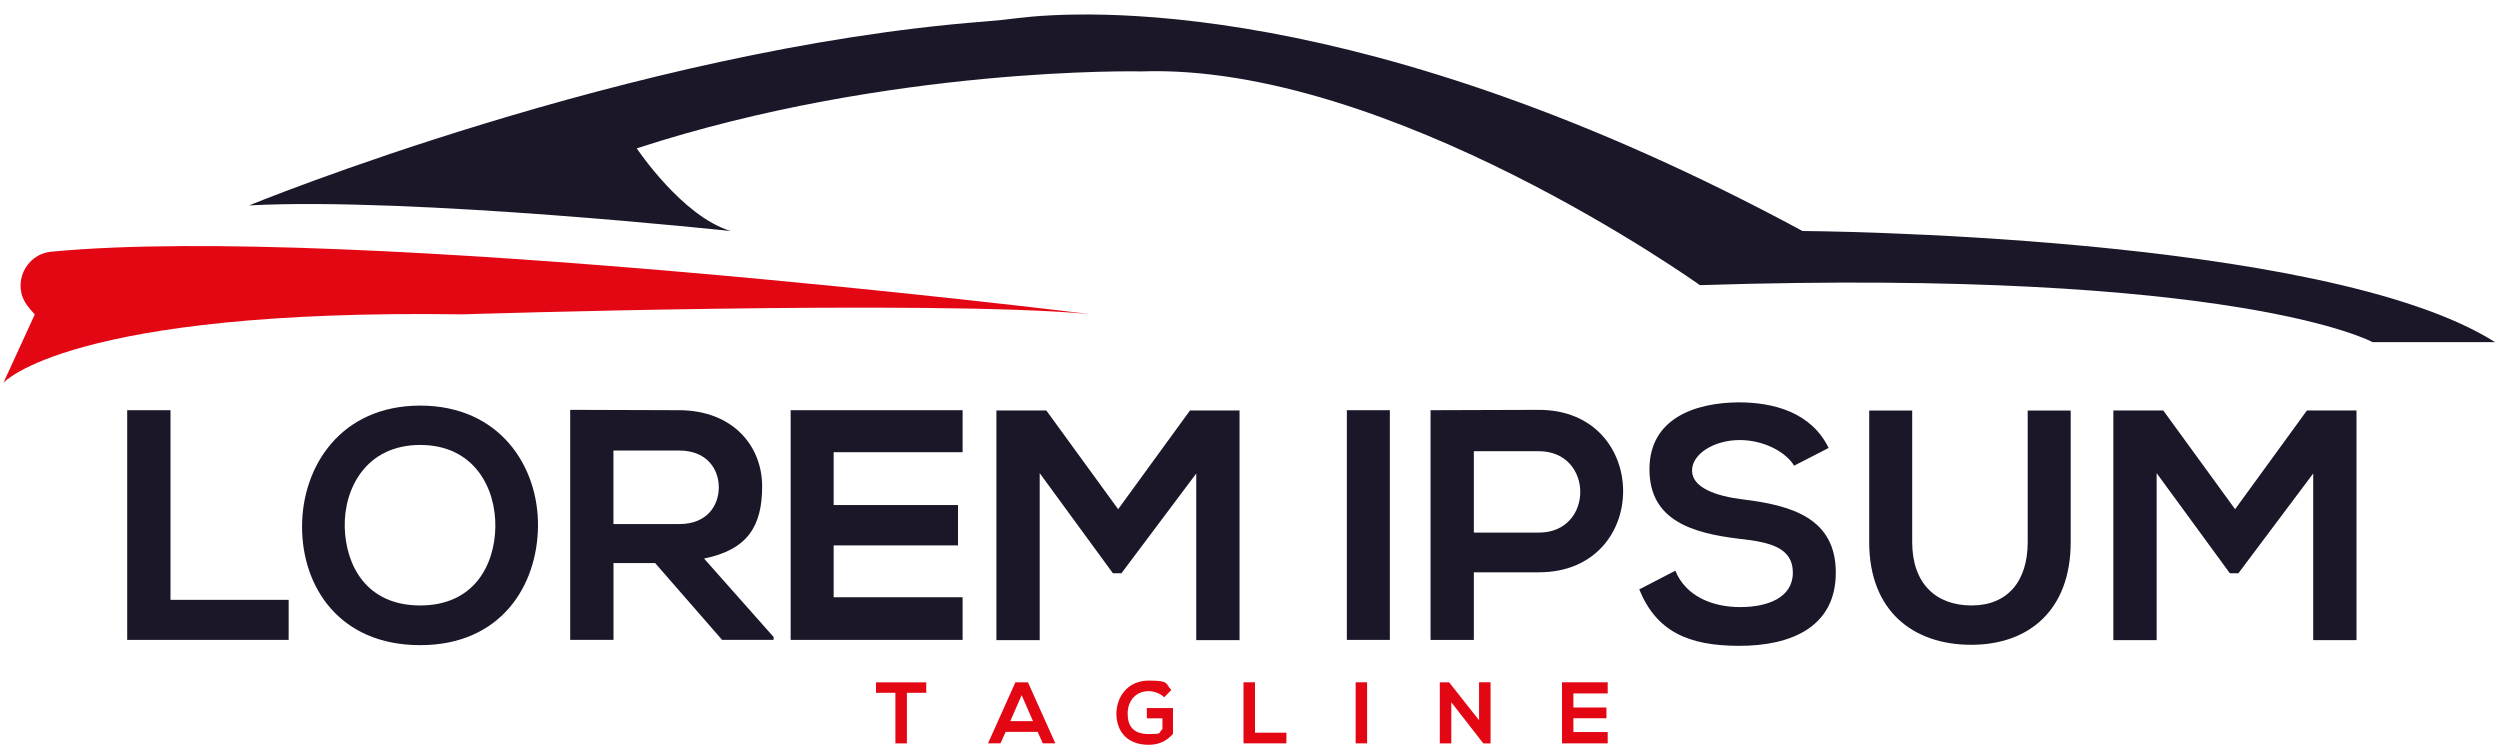 <svg xmlns="http://www.w3.org/2000/svg" id="Layer_1" viewBox="0 0 5000 1506"><defs><style>      .st0 {        fill: #1b1729;      }      .st1 {        fill: #e30613;      }    </style></defs><g><g><path class="st0" d="M341,820.4v379.3h236.3v80.1H254.4v-459.4h86.6Z"></path><path class="st0" d="M1076,1052.7c-1.3,118.8-74.2,237.6-235.6,237.6s-236.3-116.2-236.3-236.9,77.4-242.2,236.3-242.2,236.9,121.4,235.6,241.5ZM689.5,1054.7c2,75.5,42.7,156.2,150.9,156.2s149-81.4,150.3-156.9c1.3-77.4-42-164.1-150.3-164.1s-152.9,87.3-150.9,164.7Z"></path><path class="st0" d="M1547.2,1279.8h-103l-133.9-153.6h-83.3v153.6h-86.6v-460.1c72.8,0,145.7.7,218.5.7,108.3.7,165.4,72.8,165.4,152.3s-28.9,126.7-116.2,144.4l139.1,156.9v5.9ZM1226.9,901.1v147h131.9c55.1,0,78.8-36.8,78.8-73.5s-24.3-73.5-78.8-73.5h-131.9Z"></path><path class="st0" d="M1925.2,1279.8h-343.9v-459.4h343.9v84h-257.9v105.7h248.7v80.7h-248.7v103.7h257.9v85.3Z"></path><path class="st0" d="M2392.5,947l-149.6,199.5h-17.1l-146.4-200.2v334h-86.6v-459.4h99.8l143.7,197.5,143.7-197.5h99.1v459.4h-86.6v-333.4Z"></path><path class="st0" d="M2693.7,1279.8v-459.4h86v459.4h-86Z"></path><path class="st0" d="M3077.6,1144.6h-129.9v135.2h-86.6v-459.4c72.2,0,144.4-.7,216.6-.7,224.4,0,225.1,324.9,0,324.9ZM2947.7,1065.2h129.9c110.9,0,110.3-162.8,0-162.8h-129.9v162.8Z"></path><path class="st0" d="M3588.2,931.3c-15.8-26.3-59.1-51.2-108.9-51.2s-95.2,26.9-95.2,61,47.3,51.2,102.4,57.8c95.8,11.8,185.1,36.8,185.1,146.4s-90.6,146.4-192.9,146.4-166-28.9-200.2-112.9l72.2-37.4c20.3,50.5,73.5,72.8,129.3,72.8s105.7-19,105.7-68.9-45.3-61-106.3-67.6c-93.9-11.2-180.5-36.1-180.5-139.1s93.2-133.2,177.9-133.9c71.5,0,145.7,20.3,180.5,91.2l-68.9,35.4Z"></path><path class="st0" d="M4141.4,821v263.2c0,135.8-83.3,205.4-198.9,205.4s-204.1-66.9-204.1-205.4v-263.2h86v263.2c0,82.7,47.3,126.7,118.8,126.7s112.2-47.9,112.2-126.7v-263.2h86Z"></path><path class="st0" d="M4626.4,947l-149.6,199.5h-17.1l-146.4-200.2v334h-86.6v-459.4h99.8l143.7,197.5,143.7-197.5h99.1v459.4h-86.6v-333.4Z"></path></g><g><path class="st1" d="M1790.7,1385.6h-38.7v-20.9h100.5v20.9h-38.7v101.2h-23v-101.2Z"></path><path class="st1" d="M2075.2,1463.7h-63.8l-10.5,23h-24.9l54.8-122.1h25.1l54.8,122.1h-25.1l-10.3-23ZM2043.3,1390.3l-22.7,52h45.4l-22.7-52Z"></path><path class="st1" d="M2328.4,1394.5c-8.2-7.8-20.4-12.2-31.1-12.2-26.2,0-42,19.9-42,45s11.7,40.8,42,40.8,18-2.1,27.6-9.8v-21.6h-31.2v-20.6h52.3v51.5c-12,13.8-27.2,22-48.7,22-45.9,0-64.5-30.2-64.5-62.3s21.5-66.1,64.5-66.1,32.8,6.3,45.4,18.7l-14.3,14.7Z"></path><path class="st1" d="M2510,1364.6v100.8h62.8v21.3h-85.8v-122.1h23Z"></path><path class="st1" d="M2711.3,1486.7v-122.1h22.9v122.1h-22.9Z"></path><path class="st1" d="M2958.1,1364.5h23v122.3h-14.3v.2l-64.2-82.5v82.3h-23v-122.1h18.7l59.8,75.7v-75.9Z"></path><path class="st1" d="M3215.4,1486.7h-91.4v-122.1h91.4v22.3h-68.6v28.1h66.1v21.5h-66.1v27.6h68.6v22.7Z"></path></g></g><g><path class="st1" d="M6.9,765.5s131.1-148.2,917.8-136.8c0,0,940.6-29.8,1254.1-.6,0,0-1475-182.4-2076.2-124.7-51.9,5-79.3,64.7-48.7,106.8,4.4,6,9.5,12.2,15.7,18.6L6.9,765.5Z"></path><path class="st0" d="M1461.6,462.1s-638.4-68.4-963.4-51.3c0,0,763.7-313.2,1471.3-367.8,22.3-1.7,44.6-4.1,66.8-6.9,127.2-15.5,690.8-47.9,1568.7,425.9,0,0,1043.2,5.7,1385.2,222.3h-245.1s-267.9-148.2-1345.3-114c0,0-621.3-444.6-1117.3-427.5,0,0-501.6-11.4-1009,153.9,0,0,91.2,136.8,188.1,165.3Z"></path></g></svg>